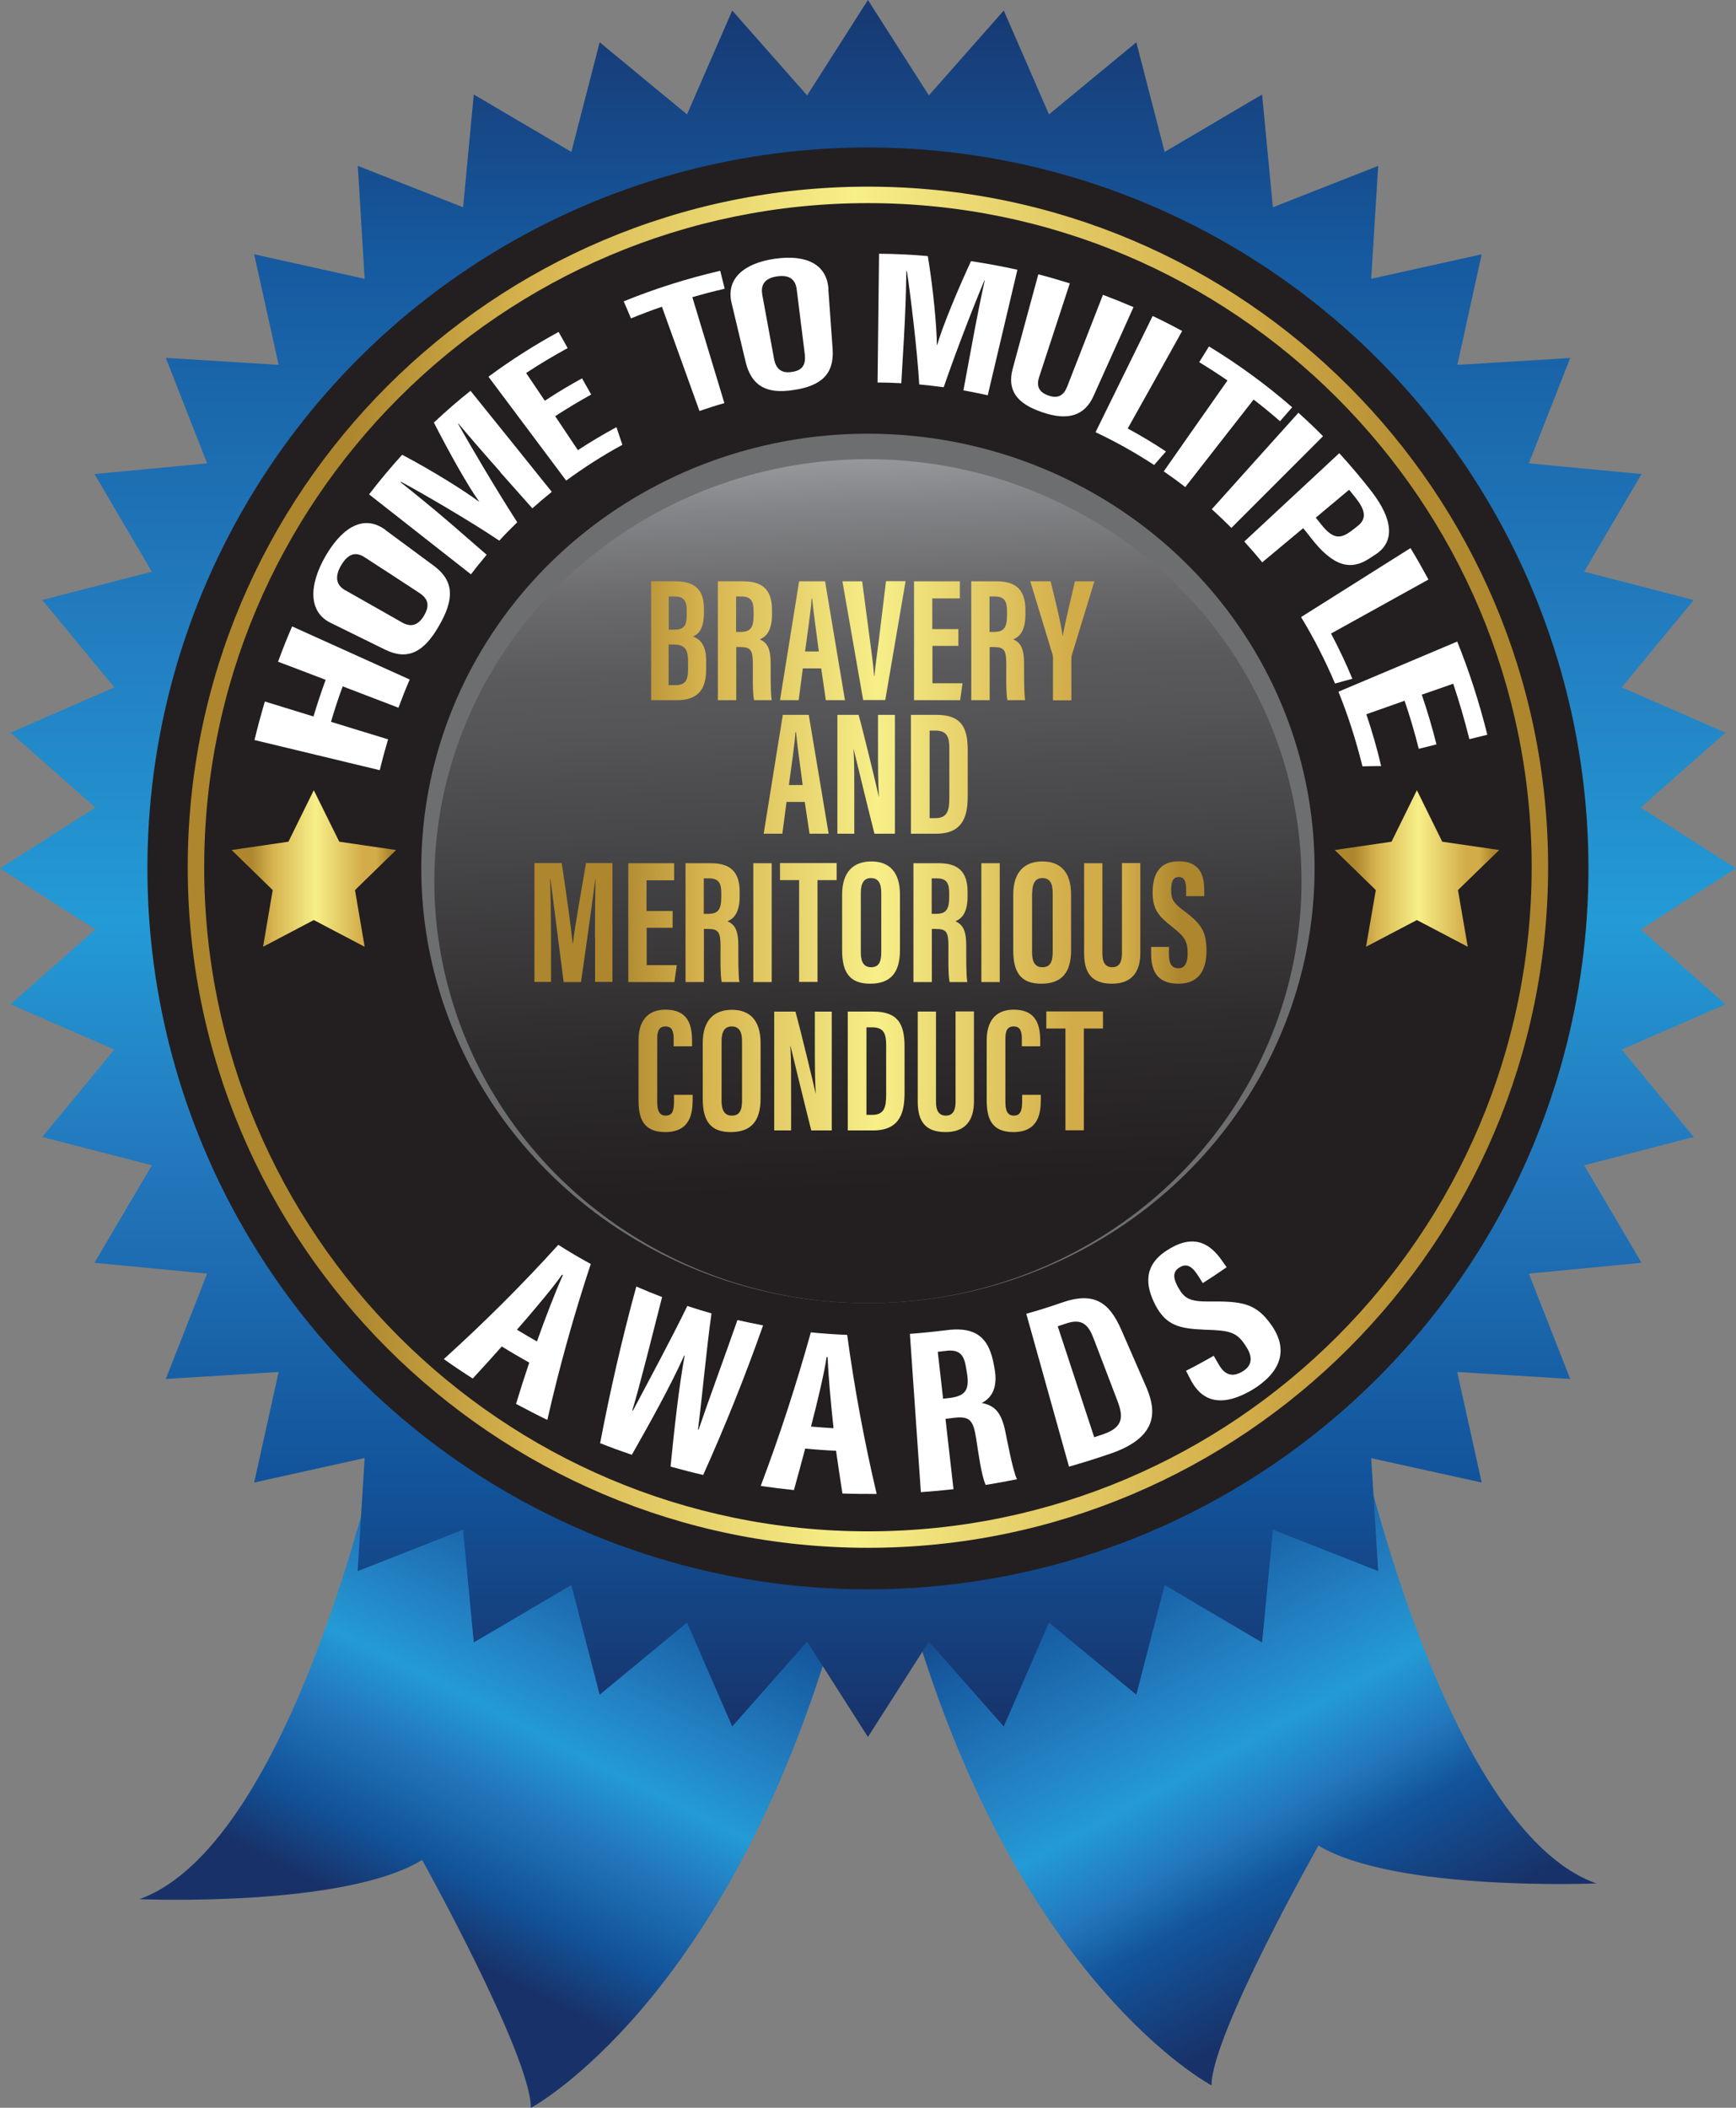<?xml version="1.0" encoding="UTF-8"?><svg id="a" xmlns="http://www.w3.org/2000/svg" width="117.07" height="142.06" xmlns:xlink="http://www.w3.org/1999/xlink" viewBox="0 0 117.07 142.06"><rect x="0" y="0" width="117.07" height="142.06" fill="#808080" stroke="none"/><defs><style>.j{fill:#fff;}.k{fill:url(#c);}.l{fill:url(#d);}.m{fill:url(#h);}.n{fill:url(#g);}.o{fill:#231f20;}.p{fill:url(#e);}.q{fill:url(#i);}.r{fill:url(#f);}.s{fill:url(#b);}.t{fill:#6d6e70;}</style><linearGradient id="b" x1="43.1" y1="100.39" x2="27.91" y2="130.25" gradientUnits="userSpaceOnUse"><stop offset=".01" stop-color="#173a74"/><stop offset=".15" stop-color="#165aa0"/><stop offset=".38" stop-color="#2380c2"/><stop offset=".53" stop-color="#239bd6"/><stop offset=".67" stop-color="#2377bc"/><stop offset=".85" stop-color="#12549b"/><stop offset="1" stop-color="#183269"/></linearGradient><linearGradient id="c" x1="74.35" y1="100.7" x2="91.83" y2="132.74" gradientUnits="userSpaceOnUse"><stop offset=".01" stop-color="#173a74"/><stop offset=".15" stop-color="#165aa0"/><stop offset=".38" stop-color="#2380c2"/><stop offset=".53" stop-color="#239bd6"/><stop offset=".67" stop-color="#2377bc"/><stop offset=".78" stop-color="#12549b"/><stop offset="1" stop-color="#183269"/></linearGradient><linearGradient id="d" x1="1108.26" y1="-268.64" x2="1225.33" y2="-268.64" gradientTransform="translate(-210.1 -1108.26) rotate(90)" xlink:href="#b"/><linearGradient id="e" x1="12.67" y1="58.45" x2="104.4" y2="58.45" gradientUnits="userSpaceOnUse"><stop offset="0" stop-color="#ad862e"/><stop offset=".12" stop-color="#ad862e"/><stop offset=".25" stop-color="#d6b34e"/><stop offset=".49" stop-color="#f7ef88"/><stop offset=".58" stop-color="#ead872"/><stop offset=".78" stop-color="#d2ac48"/><stop offset=".8" stop-color="#cca644"/><stop offset=".9" stop-color="#b58e33"/><stop offset=".97" stop-color="#ad862e"/></linearGradient><linearGradient id="f" x1="59.93" y1="92.19" x2="57.21" y2="28.38" gradientUnits="userSpaceOnUse"><stop offset=".19" stop-color="#231f20"/><stop offset=".35" stop-color="#2f2c2d"/><stop offset=".63" stop-color="#4e4e50"/><stop offset=".68" stop-color="#555557"/><stop offset=".74" stop-color="#5a5a5c"/><stop offset=".82" stop-color="#6a6a6c"/><stop offset=".91" stop-color="#838487"/><stop offset="1" stop-color="#a6a8ab"/></linearGradient><linearGradient id="g" x1="90.01" y1="58.53" x2="101.1" y2="58.53" gradientUnits="userSpaceOnUse"><stop offset=".02" stop-color="#ad862e"/><stop offset=".12" stop-color="#ad862e"/><stop offset=".25" stop-color="#d6b34e"/><stop offset=".51" stop-color="#f7ef88"/><stop offset=".8" stop-color="#d2ac48"/><stop offset=".88" stop-color="#d2ac48"/><stop offset=".96" stop-color="#ad862e"/></linearGradient><linearGradient id="h" x1="15.62" x2="26.71" xlink:href="#g"/><linearGradient id="i" x1="36.04" y1="57.74" x2="81.33" y2="57.74" xlink:href="#g"/></defs><path class="s" d="M25.83,96.33s-5.86,27.85-16.42,31.67c0,0,13.78.59,19.06-2.64,0,0,7.33,13.19,7.33,16.71,0,0,13.19-7.04,20.52-32.54l-30.49-13.19Z"/><path class="k" d="M91.51,96.33s5.77,26.93,16.14,30.61c0,0-13.55.57-18.74-2.55,0,0-7.21,12.75-7.21,16.16,0,0-12.97-6.8-20.18-31.46l29.98-12.75Z"/><polygon class="l" points="58.53 117.07 54.43 110.64 49.38 116.36 46.33 109.36 40.44 114.22 38.53 106.83 31.95 110.7 31.23 103.1 24.12 105.89 24.59 98.27 17.14 99.92 18.79 92.47 11.18 92.94 13.97 85.84 6.37 85.11 10.24 78.54 2.85 76.63 7.71 70.74 .71 67.69 6.43 62.64 0 58.53 6.43 54.43 .71 49.38 7.71 46.33 2.85 40.44 10.24 38.53 6.37 31.95 13.97 31.23 11.18 24.12 18.79 24.59 17.14 17.14 24.59 18.79 24.13 11.18 31.23 13.97 31.95 6.37 38.53 10.24 40.44 2.85 46.33 7.71 49.38 .71 54.43 6.43 58.53 0 62.64 6.43 67.69 .71 70.74 7.71 76.63 2.85 78.54 10.24 85.11 6.37 85.84 13.97 92.94 11.18 92.47 18.79 99.92 17.14 98.28 24.59 105.89 24.13 103.1 31.23 110.7 31.95 106.83 38.53 114.22 40.44 109.36 46.33 116.36 49.38 110.64 54.43 117.07 58.53 110.64 62.64 116.36 67.69 109.36 70.74 114.22 76.63 106.83 78.54 110.7 85.11 103.1 85.84 105.89 92.94 98.27 92.47 99.92 99.92 92.47 98.28 92.94 105.89 85.84 103.1 85.11 110.7 78.54 106.83 76.63 114.22 70.74 109.36 67.69 116.36 62.64 110.64 58.53 117.07"/><circle class="o" cx="58.53" cy="58.53" r="48.59"/><path class="p" d="M58.53,104.32c-25.29,0-45.87-20.58-45.87-45.87S33.24,12.58,58.53,12.58s45.87,20.58,45.87,45.87-20.58,45.87-45.87,45.87ZM58.53,13.69c-24.68,0-44.76,20.08-44.76,44.76s20.08,44.76,44.76,44.76,44.76-20.08,44.76-44.76S83.21,13.69,58.53,13.69Z"/><ellipse class="t" cx="58.53" cy="58.53" rx="30.12" ry="29.3"/><ellipse class="r" cx="58.53" cy="59.39" rx="29.24" ry="28.44"/><polygon class="n" points="95.55 53.26 97.26 56.73 101.1 57.29 98.32 59.99 98.98 63.81 95.55 62.01 92.12 63.81 92.78 59.99 90.01 57.29 93.84 56.73 95.55 53.26"/><polygon class="m" points="21.16 53.26 22.88 56.73 26.71 57.29 23.94 59.99 24.59 63.81 21.16 62.01 17.74 63.81 18.39 59.99 15.62 57.29 19.45 56.73 21.16 53.26"/><path class="q" d="M43.9,39.18h1.65c1.39,0,1.92.65,1.92,1.82v.29c0,1.14-.39,1.46-.74,1.61.36.14.89.44.89,1.61v.61c0,1.35-.56,2.07-1.96,2.07h-1.75v-8.01ZM45.41,42.44c.69,0,.9-.21.9-1.01v-.31c0-.67-.24-.92-.83-.92h-.38v2.24h.31ZM45.1,46.18h.41c.71,0,.89-.31.89-1.09v-.53c0-.78-.2-1.12-.99-1.12h-.32v2.74ZM49.65,43.61v3.58h-1.24v-8.01h1.71c1.22,0,1.94.49,1.94,1.93v.31c0,1.23-.51,1.54-.82,1.67.47.22.73.56.73,1.64,0,.67-.01,1.98.07,2.46h-1.19c-.11-.48-.08-1.8-.08-2.38,0-.98-.13-1.2-.84-1.2h-.29ZM49.65,42.59h.28c.65,0,.89-.25.89-1.12v-.27c0-.62-.13-1-.83-1h-.35v2.39ZM54.14,45.05l-.28,2.14h-1.26l1.29-8.01h1.75l1.34,8.01h-1.29l-.31-2.14h-1.23ZM55.22,43.91c-.18-1.36-.36-2.65-.45-3.56h-.04c-.03.66-.28,2.38-.44,3.56h.93ZM58.21,47.19l-1.4-8.01h1.33l.43,3.26c.14,1.08.31,2.21.38,3.13h.02c.07-.87.26-2.01.38-3.11l.4-3.29h1.32l-1.37,8.01h-1.51ZM64.64,43.53h-1.76v2.52h2.03l-.16,1.14h-3.11v-8.01h3.09v1.15h-1.86v2.07h1.76v1.14ZM66.74,43.61v3.58h-1.24v-8.01h1.71c1.22,0,1.94.49,1.94,1.93v.31c0,1.23-.5,1.54-.82,1.67.47.22.73.56.73,1.64,0,.67-.01,1.98.07,2.46h-1.19c-.11-.48-.08-1.8-.08-2.38,0-.98-.12-1.2-.84-1.2h-.29ZM66.74,42.59h.28c.65,0,.89-.25.89-1.12v-.27c0-.62-.13-1-.83-1h-.35v2.39ZM71.01,47.19v-2.84c0-.1-.01-.16-.04-.27l-1.49-4.9h1.37c.32,1.3.69,2.79.81,3.67h.01c.17-.95.53-2.39.82-3.67h1.31l-1.53,5.01c-.01.06-.02.14-.02.31v2.7h-1.24ZM53.04,54.05l-.28,2.14h-1.26l1.29-8.01h1.75l1.34,8.01h-1.29l-.32-2.14h-1.23ZM54.13,52.91c-.18-1.36-.36-2.65-.45-3.56h-.04c-.03.66-.28,2.38-.44,3.56h.93ZM56.47,56.19v-8.01h1.43c.32,1.13,1.28,5.09,1.36,5.51h.01c-.06-.99-.06-2.11-.06-3.43v-2.08h1.14v8.01h-1.38c-.25-.96-1.32-5.35-1.4-5.69h-.01c.06.97.05,2.06.05,3.5v2.19h-1.15ZM61.44,48.18h1.71c1.7,0,2.11.88,2.11,2.37v3.07c0,1.22-.21,2.57-2.12,2.57h-1.71v-8.01ZM62.68,55.14h.4c.81,0,.94-.52.94-1.35v-3.34c0-.74-.13-1.21-.94-1.21h-.39v5.9ZM40.12,63.21c0-1.36.02-3.06.04-3.98h-.01c-.18,1.39-.63,4.64-.97,6.96h-1.17c-.26-2.08-.71-5.5-.89-6.97h-.02c.02.93.06,2.75.06,4.12v2.84h-1.12v-8.01h1.84c.31,2.04.63,4.32.74,5.44h.01c.13-1.14.56-3.52.89-5.44h1.78v8.01h-1.17v-2.98ZM45.37,62.53h-1.76v2.52h2.03l-.16,1.14h-3.11v-8.01h3.09v1.15h-1.86v2.07h1.76v1.14ZM47.47,62.61v3.58h-1.24v-8.01h1.71c1.22,0,1.94.49,1.94,1.93v.31c0,1.23-.51,1.54-.82,1.67.47.22.73.56.73,1.64,0,.67-.01,1.98.07,2.46h-1.19c-.11-.48-.08-1.8-.08-2.38,0-.98-.13-1.2-.84-1.2h-.29ZM47.47,61.59h.28c.65,0,.89-.25.89-1.12v-.27c0-.62-.13-1-.83-1h-.35v2.39ZM52.04,58.18v8.01h-1.24v-8.01h1.24ZM53.89,59.32h-1.29v-1.15h3.82v1.15h-1.29v6.86h-1.24v-6.86ZM60.69,60.3v3.74c0,1.54-.65,2.26-2.01,2.26s-1.89-.74-1.89-2.24v-3.77c0-1.53.77-2.23,1.97-2.23s1.93.7,1.93,2.24ZM58.05,60.18v4.03c0,.67.24.98.69.98.48,0,.69-.29.69-1v-4.02c0-.64-.2-.99-.7-.99-.45,0-.68.32-.68,1ZM62.84,62.61v3.58h-1.24v-8.01h1.71c1.22,0,1.94.49,1.94,1.93v.31c0,1.23-.5,1.54-.82,1.67.47.22.73.56.73,1.64,0,.67-.01,1.98.07,2.46h-1.19c-.11-.48-.08-1.8-.08-2.38,0-.98-.12-1.2-.84-1.2h-.29ZM62.84,61.59h.28c.65,0,.89-.25.89-1.12v-.27c0-.62-.13-1-.83-1h-.35v2.39ZM67.42,58.18v8.01h-1.24v-8.01h1.24ZM72.23,60.3v3.74c0,1.54-.65,2.26-2.01,2.26s-1.89-.74-1.89-2.24v-3.77c0-1.53.77-2.23,1.97-2.23s1.93.7,1.93,2.24ZM69.6,60.18v4.03c0,.67.24.98.69.98.48,0,.7-.29.7-1v-4.02c0-.64-.2-.99-.7-.99-.44,0-.68.32-.68,1ZM74.34,58.18v6.09c0,.58.19.92.67.92s.65-.37.65-.92v-6.1h1.24v6.07c0,1.26-.57,2.06-1.91,2.06s-1.88-.69-1.88-2.05v-6.07h1.24ZM78.83,63.83v.5c0,.6.18.93.65.93s.61-.46.61-.98c0-.86-.19-1.13-1.04-1.81-.86-.68-1.32-1.12-1.32-2.3,0-1.06.32-2.12,1.77-2.12,1.48,0,1.71,1.06,1.71,1.92v.43h-1.22v-.39c0-.56-.09-.9-.5-.9s-.51.35-.51.88c0,.57.11.84.81,1.36,1.2.89,1.57,1.4,1.57,2.74,0,1.14-.4,2.21-1.89,2.21s-1.84-.94-1.84-2v-.48h1.24ZM46.71,73.79v.31c0,.92-.15,2.2-1.85,2.2-1.48,0-1.8-.93-1.8-2.15v-4.04c0-1.24.56-2.06,1.82-2.06,1.5,0,1.79,1,1.79,2.11v.36h-1.24v-.5c0-.53-.12-.84-.55-.84s-.56.29-.56.84v4.24c0,.52.1.93.57.93s.56-.35.56-.95v-.45h1.25ZM51.29,70.3v3.74c0,1.54-.65,2.26-2.01,2.26s-1.89-.74-1.89-2.24v-3.77c0-1.53.77-2.23,1.97-2.23s1.93.7,1.93,2.24ZM48.66,70.18v4.03c0,.67.24.98.69.98.48,0,.69-.29.69-1v-4.02c0-.64-.2-.99-.7-.99-.45,0-.68.32-.68,1ZM52.21,76.19v-8.01h1.43c.32,1.13,1.28,5.09,1.36,5.51h.01c-.06-.99-.06-2.11-.06-3.43v-2.08h1.14v8.01h-1.38c-.25-.96-1.32-5.35-1.4-5.69h-.01c.06.97.05,2.06.05,3.5v2.19h-1.15ZM57.18,68.18h1.71c1.7,0,2.11.88,2.11,2.37v3.07c0,1.22-.21,2.57-2.12,2.57h-1.71v-8.01ZM58.42,75.14h.4c.81,0,.94-.52.94-1.35v-3.34c0-.74-.13-1.21-.94-1.21h-.39v5.9ZM63.12,68.18v6.09c0,.58.19.92.67.92s.65-.37.65-.92v-6.1h1.24v6.07c0,1.26-.57,2.06-1.91,2.06s-1.88-.69-1.88-2.05v-6.07h1.24ZM70.19,73.79v.31c0,.92-.15,2.2-1.85,2.2-1.48,0-1.8-.93-1.8-2.15v-4.04c0-1.24.56-2.06,1.82-2.06,1.5,0,1.79,1,1.79,2.11v.36h-1.24v-.5c0-.53-.12-.84-.55-.84s-.56.29-.56.84v4.24c0,.52.1.93.57.93.45,0,.56-.35.56-.95v-.45h1.25ZM71.85,69.32h-1.29v-1.15h3.82v1.15h-1.29v6.86h-1.24v-6.86Z"/><path class="j" d="M17.16,49.89c.21-.89.45-1.75.7-2.61,1.09.34,2.18.67,3.28,1.01.25-.84.53-1.67.82-2.47-1.07-.41-2.14-.82-3.21-1.22.3-.81.61-1.61.95-2.38,2.64,1.19,5.29,2.39,7.93,3.58-.27.62-.52,1.25-.76,1.9-1.25-.48-2.51-.96-3.76-1.44-.29.78-.55,1.58-.79,2.39,1.28.39,2.56.79,3.85,1.18-.2.68-.39,1.37-.56,2.08-2.81-.68-5.63-1.35-8.44-2.03Z"/><path class="j" d="M26,35.73c1.09.81,2.19,1.61,3.28,2.42,1.35,1.02,1.37,2.25.3,4.07-1.01,1.76-2.1,2.29-3.58,1.58-1.23-.6-2.45-1.2-3.68-1.81-1.5-.71-1.54-2.5-.34-4.56,1.23-2.08,2.68-2.71,4.02-1.71ZM23.3,39.79c1.27.72,2.54,1.44,3.81,2.16.63.36,1.11.17,1.48-.45.39-.67.32-1.13-.33-1.55-1.22-.8-2.44-1.6-3.67-2.39-.58-.38-1.1-.28-1.59.55-.43.74-.35,1.32.29,1.68Z"/><path class="j" d="M33.75,31.82c-.99-1.11-2.2-2.51-2.84-3.28,0,0-.01,0-.02.01.75,1.36,2.59,4.48,3.99,6.65-.41.4-.82.81-1.21,1.24-1.91-1.29-5.19-3.2-6.63-3.97,0,.01-.02.02-.03.03.8.63,2.34,1.88,3.47,2.86.78.68,1.56,1.35,2.34,2.03-.36.43-.72.87-1.06,1.32-2.29-1.8-4.58-3.59-6.87-5.39.71-.93,1.46-1.82,2.23-2.67,2.03,1.07,4.19,2.42,5.18,3.16,0,0,0,0,.01-.01-.74-1.01-2.06-3.38-3.05-5.32.8-.75,1.62-1.47,2.47-2.14,1.83,2.27,3.66,4.54,5.48,6.81-.45.36-.88.73-1.31,1.11-.72-.81-1.44-1.62-2.16-2.43Z"/><path class="j" d="M39.87,26.59c-.83.46-1.63.94-2.43,1.46.51.76,1.02,1.52,1.53,2.29.85-.56,1.72-1.07,2.6-1.55.13.4.27.79.4,1.19-1.31.71-2.57,1.52-3.79,2.41-1.75-2.33-3.49-4.66-5.24-7,1.51-1.12,3.09-2.12,4.73-3.02.2.36.41.73.61,1.09-.95.52-1.89,1.08-2.8,1.68.42.62.84,1.25,1.26,1.87.82-.54,1.65-1.04,2.51-1.51.2.36.41.72.61,1.08Z"/><path class="j" d="M44.65,20.67c-.71.24-1.41.51-2.1.79-.16-.38-.32-.77-.49-1.15,2.12-.86,4.3-1.55,6.51-2.06.1.4.2.81.3,1.21-.73.17-1.46.36-2.18.57.72,2.38,1.44,4.76,2.16,7.14-.57.16-1.13.34-1.68.53-.84-2.34-1.69-4.68-2.53-7.02Z"/><path class="j" d="M55.86,19.49c.1,1.35.19,2.7.29,4.05.11,1.67-.77,2.48-2.66,2.75-1.81.28-2.81-.29-3.2-1.87-.32-1.33-.63-2.65-.95-3.98-.4-1.61.77-2.69,2.91-3,2.17-.31,3.52.4,3.62,2.06ZM51.41,19.89c.26,1.43.53,2.87.79,4.3.13.71.54.98,1.19.88.7-.1.97-.45.88-1.21-.18-1.44-.36-2.88-.54-4.33-.08-.68-.47-1.03-1.34-.9-.77.11-1.12.53-.98,1.25Z"/><path class="j" d="M65.56,23.12c.27-1.45.63-3.26.85-4.23,0,0-.01,0-.02,0-.61,1.42-1.92,4.78-2.75,7.21-.55-.07-1.1-.14-1.65-.19-.13-2.28-.59-6.03-.83-7.63-.01,0-.03,0-.04,0-.01,1.01-.07,2.98-.16,4.47-.06,1.03-.12,2.05-.18,3.08-.53-.03-1.06-.05-1.6-.05.03-2.89.07-5.79.1-8.68,1.1.01,2.2.06,3.29.16.37,2.25.6,4.76.61,5.99,0,0,.01,0,.02,0,.34-1.2,1.37-3.68,2.28-5.65,1.05.16,2.09.35,3.13.58-.67,2.82-1.33,5.64-2,8.46-.54-.12-1.09-.23-1.64-.33.2-1.06.39-2.12.59-3.18Z"/><path class="j" d="M72.14,19.11c-.69,2.1-1.37,4.19-2.06,6.29-.2.61-.04,1.03.63,1.26.68.24,1.05-.06,1.26-.61.8-2.06,1.61-4.12,2.41-6.18.69.26,1.38.54,2.06.83-.9,2.01-1.81,4.01-2.71,6.02-.58,1.26-1.67,1.68-3.46,1.06-1.71-.58-2.36-1.48-1.98-2.92.58-2.12,1.15-4.24,1.73-6.37.71.18,1.42.39,2.13.61Z"/><path class="j" d="M77.74,21.3c.67.32,1.33.65,1.98,1.01-1.22,2.19-2.44,4.38-3.67,6.57.88.48,1.74.99,2.58,1.55-.27.3-.54.61-.8.91-1.27-.83-2.59-1.57-3.95-2.21,1.28-2.61,2.57-5.22,3.85-7.83Z"/><path class="j" d="M82.77,25.64c-.62-.43-1.26-.84-1.9-1.23.22-.35.44-.71.66-1.06,1.97,1.2,3.84,2.56,5.61,4.1-.27.31-.55.63-.82.94-.58-.51-1.17-.99-1.78-1.46-1.54,1.97-3.08,3.93-4.61,5.9-.47-.37-.96-.72-1.45-1.06,1.43-2.04,2.86-4.09,4.3-6.13Z"/><path class="j" d="M89.22,29.4c-2.06,2.06-4.12,4.12-6.18,6.18-.43-.43-.87-.85-1.32-1.26,1.95-2.17,3.89-4.34,5.84-6.5.57.51,1.12,1.03,1.66,1.58Z"/><path class="j" d="M90.32,30.55c.75.82,1.48,1.68,2.17,2.57,1.49,1.93,1.56,3.42.27,4.25-.14.09-.29.19-.43.28-1.22.8-2.41.58-3.95-1.43-.16-.21-.33-.42-.5-.62-.92.77-1.84,1.53-2.76,2.3-.39-.48-.8-.95-1.21-1.4,2.13-1.98,4.27-3.97,6.4-5.95ZM88.74,34.9c.12.15.24.3.36.45.82,1.04,1.33.95,2.02.44.11-.09.23-.17.34-.26.51-.37.82-.86.04-1.87-.17-.22-.34-.43-.52-.65-.75.63-1.5,1.25-2.25,1.88Z"/><path class="j" d="M95.12,36.94c.42.69.82,1.4,1.21,2.12-2.19,1.21-4.38,2.43-6.57,3.64.52.98,1,1.99,1.44,3.05-.39.1-.78.21-1.17.32-.67-1.58-1.44-3.08-2.29-4.48,2.46-1.55,4.92-3.1,7.38-4.65Z"/><path class="j" d="M95.68,50.48c-.28-1.11-.6-2.2-.96-3.25-.86.3-1.72.61-2.58.91.38,1.12.72,2.29,1,3.49-.42,0-.84.01-1.26.02-.44-1.77-.98-3.45-1.62-5.03,2.67-1.13,5.34-2.25,8.01-3.38.8,1.98,1.48,4.08,2.03,6.28-.4.1-.8.2-1.21.3-.32-1.29-.69-2.54-1.09-3.74-.71.25-1.41.5-2.12.74.37,1.08.7,2.2.99,3.35-.4.1-.8.2-1.19.3Z"/><path class="j" d="M33.83,90.76c-.64.72-1.29,1.44-1.95,2.15-.66-.42-1.31-.85-1.95-1.31,2.71-2.45,5.29-5.02,7.72-7.7.72.46,1.45.89,2.19,1.29-1.14,3.44-2.12,6.95-2.93,10.51-.71-.34-1.41-.71-2.11-1.08.28-.93.58-1.86.89-2.78-.62-.35-1.24-.71-1.85-1.09ZM36.21,90.41c.62-1.73,1.25-3.36,1.75-4.47-.02-.01-.04-.02-.06-.03-.49.73-1.98,2.51-3.04,3.71.45.27.9.54,1.36.8Z"/><path class="j" d="M40.47,97.27c.68-3.56,1.49-7.09,2.44-10.56.58.25,1.16.49,1.74.71-.58,2.25-1.43,5.71-2.01,7.65.01,0,.02,0,.04.01,1.07-2.02,2.64-4.93,3.67-7.06.54.18,1.09.35,1.63.5-.34,2.42-.61,5.47-.91,7.83.01,0,.03,0,.04.01.67-1.98,1.82-5.09,2.62-7.39.57.13,1.15.25,1.73.36-1.2,3.4-2.55,6.77-4.04,10.08-.74-.17-1.47-.36-2.2-.56.24-2.42.55-5.3.95-7.48-.01,0-.02,0-.03-.01-.93,2.07-2.37,4.65-3.53,6.69-.72-.24-1.43-.5-2.13-.78Z"/><path class="j" d="M54.3,97.63c-.25.93-.5,1.87-.76,2.8-.75-.08-1.49-.17-2.24-.28,1.29-3.41,2.41-6.87,3.38-10.35.82.08,1.63.14,2.45.17.49,3.59,1.15,7.16,1.99,10.72-.77,0-1.54,0-2.31-.03-.15-.96-.29-1.92-.43-2.88-.69-.03-1.39-.08-2.08-.15ZM56.21,96.25c-.2-1.83-.35-3.57-.4-4.78-.02,0-.04,0-.07,0-.11.88-.64,3.13-1.05,4.68.51.04,1.01.08,1.52.11Z"/><path class="j" d="M63.76,95.62c.18,1.58.36,3.17.54,4.75-.73.08-1.47.15-2.2.2-.25-3.56-.49-7.11-.74-10.67.8-.06,1.6-.14,2.4-.24,1.69-.23,2.81.19,3.21,2.07.03.13.05.27.08.4.33,1.61-.37,2.18-.84,2.43.78.16,1.3.51,1.59,1.94.18.88.5,2.59.78,3.2-.7.14-1.4.27-2.11.38-.29-.61-.52-2.35-.64-3.12-.2-1.29-.45-1.54-1.6-1.39-.15.02-.31.04-.46.06ZM63.61,94.27c.15-.02.3-.03.44-.05,1.02-.13,1.35-.52,1.16-1.67-.02-.12-.04-.24-.06-.36-.13-.82-.39-1.28-1.4-1.14-.17.02-.34.04-.51.06.12,1.06.24,2.11.36,3.17Z"/><path class="j" d="M69.2,88.55c.78-.22,1.56-.46,2.33-.73,2.26-.81,3.27-.04,4.08,1.79.55,1.25,1.09,2.5,1.64,3.76.65,1.47,1.07,3.36-2.21,4.55-.98.34-1.96.65-2.95.93-.96-3.43-1.92-6.87-2.88-10.3ZM73.78,96.87c.22-.07.44-.15.66-.22,1.36-.48,1.3-1.22.91-2.25-.53-1.39-1.06-2.77-1.59-4.16-.35-.92-.76-1.42-1.89-1.03-.18.06-.36.12-.54.18.82,2.49,1.64,4.99,2.46,7.48Z"/><path class="j" d="M81.85,91.38c.11.19.22.38.33.57.39.69.89.92,1.62.48.75-.45.61-1.1.23-1.68-.61-.98-1.09-1.08-2.78-1.13-1.7-.07-2.61-.27-3.34-1.67-.65-1.27-.87-2.7.92-3.76,1.82-1.12,2.88-.21,3.56.75.11.16.22.31.33.47-.53.37-1.07.73-1.61,1.07-.09-.15-.19-.3-.28-.45-.4-.63-.76-.93-1.28-.61-.52.31-.42.79-.07,1.4.38.65.7.91,2.03.9,2.28-.03,3.2.12,4.23,1.59.87,1.22,1.12,2.88-1.27,4.35-2.39,1.41-3.57.53-4.2-.71-.1-.19-.19-.38-.29-.56.63-.32,1.26-.66,1.88-1.02Z"/></svg>